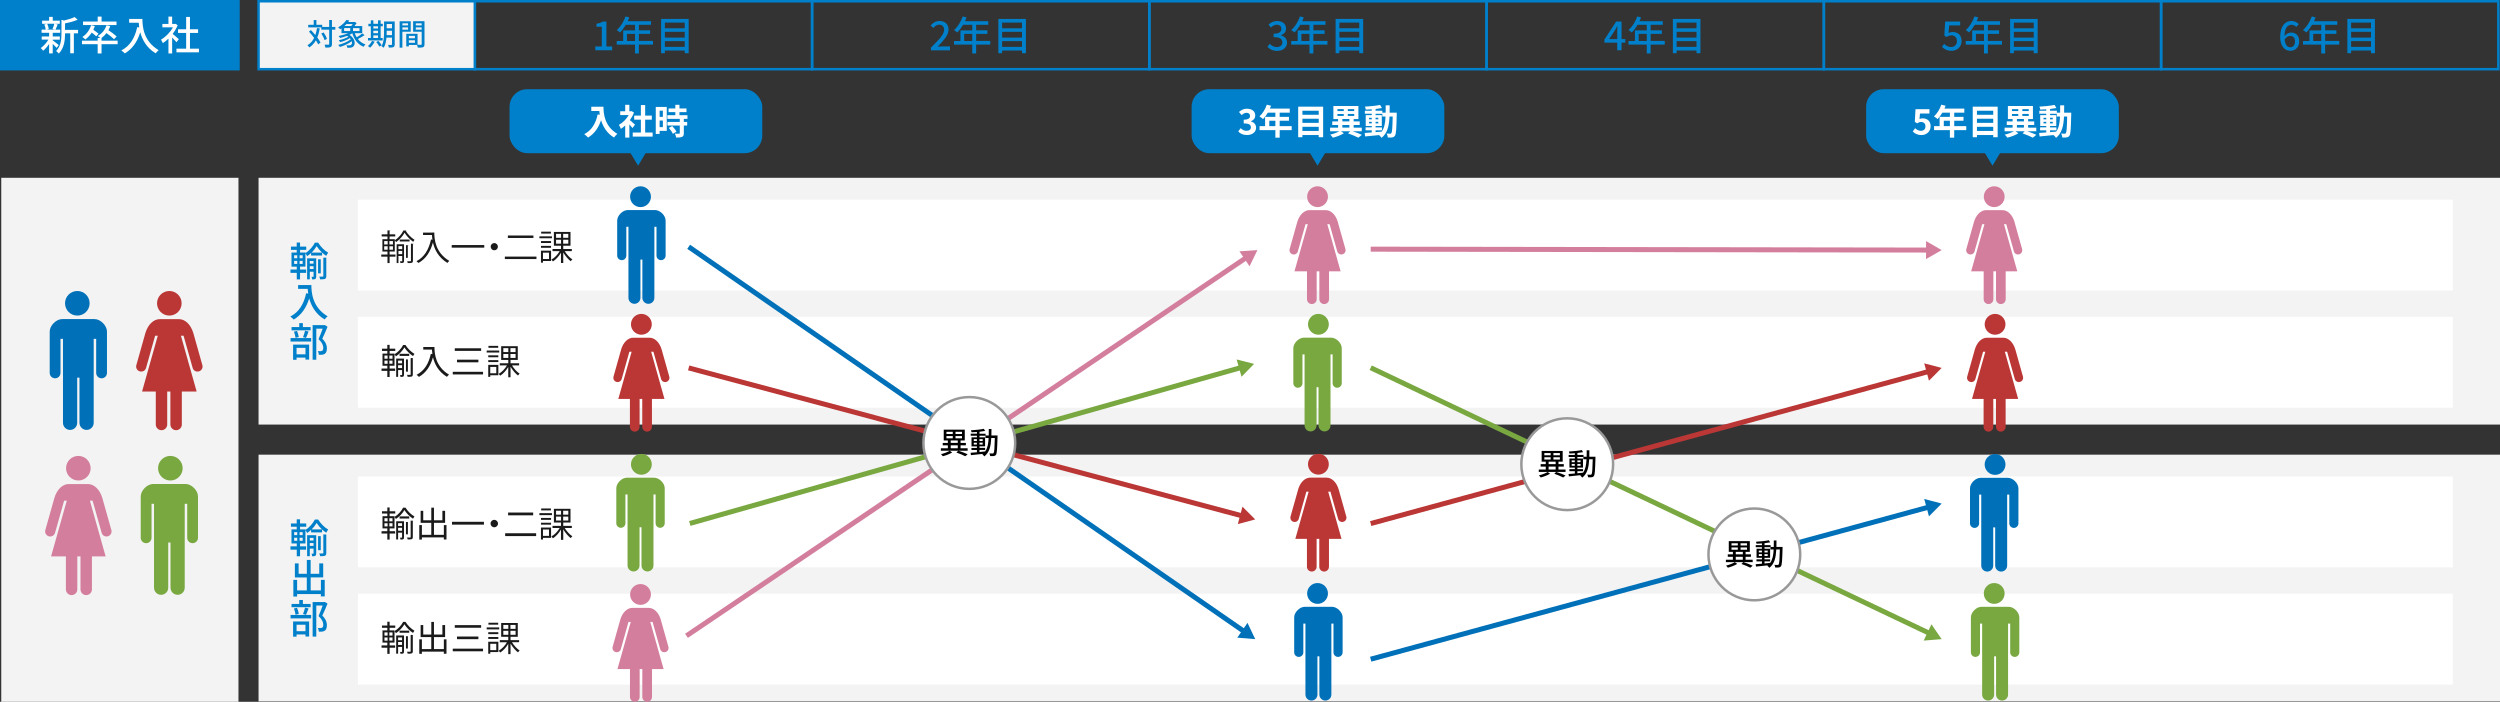 <?xml version="1.0" encoding="UTF-8"?>
<svg id="_レイヤー_2" data-name="レイヤー 2" xmlns="http://www.w3.org/2000/svg" viewBox="0 0 995.83 279.55">
  <rect x="0" y="0" width="995.83" height="279.55" fill="#333333" stroke="none"/>
  <defs>
    <style>
      .cls-1, .cls-2 {
        fill: #f3f3f3;
      }

      .cls-3 {
        fill: #0071b9;
      }

      .cls-4, .cls-5 {
        fill: #0080ca;
      }

      .cls-6, .cls-7 {
        fill: #fff;
      }

      .cls-8 {
        fill: #ba3736;
      }

      .cls-9 {
        fill: #d47e9d;
      }

      .cls-10 {
        fill: #1a1a1a;
      }

      .cls-11 {
        fill: #79a841;
      }

      .cls-5, .cls-7, .cls-2, .cls-12, .cls-13, .cls-14, .cls-15, .cls-16 {
        stroke-miterlimit: 10;
      }

      .cls-5, .cls-2, .cls-16 {
        stroke: #0080ca;
      }

      .cls-7 {
        stroke: #999;
      }

      .cls-12 {
        stroke: #ba3736;
      }

      .cls-12, .cls-13, .cls-14, .cls-15 {
        stroke-width: 2px;
      }

      .cls-12, .cls-13, .cls-14, .cls-15, .cls-16 {
        fill: none;
      }

      .cls-13 {
        stroke: #0071b9;
      }

      .cls-14 {
        stroke: #d47e9d;
      }

      .cls-15 {
        stroke: #79a841;
      }
    </style>
  </defs>
  <g id="_レイヤー_1-2" data-name="レイヤー 1">
    <g>
      <rect class="cls-4" x="202.97" y="35.54" width="100.66" height="25.47" rx="7" ry="7"/>
      <rect class="cls-1" x="102.99" y="181.1" width="892.84" height="98.3"/>
      <g>
        <path class="cls-6" d="M240.38,42.52c0,2.65,.38,7.76,5.53,10.8-.36,.29-1.05,1.02-1.34,1.46-2.9-1.75-4.38-4.4-5.15-6.91-1.05,3.14-2.73,5.46-5.17,6.92-.31-.35-1.09-1.04-1.53-1.36,2.91-1.47,4.58-4.17,5.35-7.86l.85,.15c-.1-.53-.15-1.04-.2-1.51h-3.19v-1.69h4.85Z"/>
        <path class="cls-6" d="M251.94,51.01c-.29-.39-.77-.95-1.25-1.47v5.28h-1.65v-4.83c-.56,.52-1.15,.98-1.74,1.34-.14-.45-.53-1.26-.78-1.58,1.53-.83,3-2.3,3.91-3.91h-3.38v-1.51h1.99v-2.58h1.65v2.58h.63l.29-.07,.94,.6c-.42,1.06-.98,2.07-1.65,3,.67,.55,1.75,1.51,2.05,1.79l-1.01,1.36Zm8.03,1.78v1.62h-7.93v-1.62h3.24v-5.13h-2.66v-1.61h2.66v-4.19h1.71v4.19h2.65v1.61h-2.65v5.13h2.98Z"/>
        <path class="cls-6" d="M265.59,52.12h-2.84v1.23h-1.54v-10.76h4.38v9.52Zm-2.84-8.04v2.47h1.29v-2.47h-1.29Zm1.29,6.56v-2.63h-1.29v2.63h1.29Zm8.35-3.28v1.2h1.34v1.44h-1.34v3.05c0,.8-.15,1.22-.7,1.47-.55,.24-1.3,.28-2.34,.28-.06-.46-.31-1.12-.53-1.57,.67,.03,1.46,.03,1.67,.03,.22,0,.29-.06,.29-.25v-3.01h-4.92v-1.44h4.92v-1.2h-4.94v-1.46h3.17v-1.23h-2.69v-1.46h2.69v-1.47h1.64v1.47h2.8v1.46h-2.8v1.23h3.19v1.46h-1.44Zm-4.64,2.82c.64,.69,1.4,1.61,1.7,2.3l-1.43,.83c-.25-.64-.97-1.64-1.6-2.35l1.33-.77Z"/>
      </g>
      <rect class="cls-1" x="102.99" y="70.82" width="892.84" height="98.3"/>
      <rect class="cls-1" x=".5" y="70.82" width="94.49" height="208.72"/>
      <rect class="cls-6" x="142.56" y="126.21" width="834.49" height="36.2"/>
      <g>
        <path class="cls-10" d="M155.2,146.81h2.2v.92h-2.2v2.44h-.92v-2.44h-2.3v-.92h2.3v-1.12h-1.92v-4.85h1.92v-1.06h-2.13v-.9h2.13v-1.51h.92v1.51h2.24v.9h-2.24v1.06h1.95v4.85h-1.95v1.12Zm-2.06-3.92h1.25v-1.26h-1.25v1.26Zm0,2.02h1.25v-1.27h-1.25v1.27Zm3.21-3.28h-1.26v1.26h1.26v-1.26Zm0,2h-1.26v1.27h1.26v-1.27Zm5.16-6.21c.87,1.42,2.27,2.8,3.57,3.52-.18,.22-.41,.62-.56,.9-1.29-.81-2.65-2.2-3.43-3.45-.7,1.23-1.97,2.66-3.39,3.56-.11-.25-.35-.62-.52-.85,1.41-.83,2.75-2.35,3.4-3.67h.92Zm-.59,11.84c0,.38-.07,.6-.29,.74-.24,.14-.57,.14-1.09,.14-.01-.2-.13-.53-.21-.74h.7c.1,0,.13-.04,.13-.14v-1.85h-1.58v2.7h-.77v-7.26h3.12v6.4Zm-2.35-5.62v1.08h1.58v-1.08h-1.58Zm1.58,2.98v-1.16h-1.58v1.16h1.58Zm2.86-4.85h-3.85v-.84h3.85v.84Zm-.53,6.28h-.77v-4.9h.77v4.9Zm1.11-5.42h.85v6.51c0,.45-.1,.69-.41,.84-.34,.11-.83,.13-1.64,.13-.04-.21-.15-.56-.27-.78,.57,.01,1.09,.01,1.25,0,.15-.01,.21-.04,.21-.2v-6.5Z"/>
        <path class="cls-10" d="M173.06,138.22c0,2.48,.32,7.76,5.81,11.02-.24,.17-.66,.62-.84,.87-3.45-2.09-4.93-5.15-5.56-7.8-1.04,3.63-2.8,6.18-5.59,7.82-.2-.21-.66-.64-.94-.83,3.1-1.61,4.82-4.43,5.67-8.35l.62,.1c-.1-.64-.15-1.26-.18-1.79h-3.45v-1.04h4.46Z"/>
        <path class="cls-10" d="M192.41,148.1v1.05h-12.06v-1.05h12.06Zm-.76-9.37v1.04h-10.5v-1.04h10.5Zm-1.09,4.54v1.05h-8.52v-1.05h8.52Z"/>
        <path class="cls-10" d="M198.86,139.64v.78h-5v-.78h5Zm-.35,5.71v4.12h-3.22v.66h-.81v-4.78h4.03Zm-.01-3.81v.77h-4.01v-.77h4.01Zm-4.01,2.68v-.77h4.01v.77h-4.01Zm3.95-6.44v.77h-3.88v-.77h3.88Zm-.76,8.38h-2.4v2.52h2.4v-2.52Zm9.1-.62h-2.84c.77,1.3,1.99,2.63,3.05,3.31-.2,.17-.5,.49-.66,.73-1.02-.77-2.18-2.14-2.97-3.5v4.2h-.91v-4.1c-.83,1.43-2.02,2.73-3.19,3.46-.14-.22-.43-.55-.63-.73,1.25-.64,2.52-1.99,3.31-3.36h-2.86v-.85h3.38v-1.32h-2.83v-5.49h6.62v5.49h-2.89v1.32h3.42v.85Zm-6.29-6.88v1.57h1.99v-1.57h-1.99Zm0,2.34v1.58h1.99v-1.58h-1.99Zm4.88-.77v-1.57h-2.05v1.57h2.05Zm0,2.35v-1.58h-2.05v1.58h2.05Z"/>
      </g>
      <rect class="cls-6" x="142.56" y="79.52" width="834.49" height="36.2"/>
      <g>
        <path class="cls-10" d="M155.19,100.2v1.2h2.34v.85h-2.34v2.55h-.85v-2.55h-2.48v-.85h2.48v-1.2h-2.02v-4.92h2.02v-1.09h-2.3v-.84h2.3v-1.58l1.12,.07c-.01,.1-.1,.15-.27,.18v1.33h2.24v.84h-2.24v1.09h2.07v4.92h-2.07Zm-2.16-4.17v1.36h1.39v-1.36h-1.39Zm0,2.06v1.39h1.39v-1.39h-1.39Zm3.49-.7v-1.36h-1.41v1.36h1.41Zm0,2.09v-1.39h-1.41v1.39h1.41Zm5.34-7.63c-.01,.08-.08,.14-.2,.17,.78,1.29,2.18,2.73,3.46,3.5-.18,.21-.39,.55-.52,.81-1.28-.87-2.66-2.33-3.45-3.63-.67,1.27-1.96,2.79-3.39,3.74-.1-.22-.31-.55-.48-.74,1.42-.91,2.79-2.52,3.42-3.91l1.15,.06Zm-.92,5.44v6.65c0,.84-.5,.84-1.42,.84-.01-.2-.13-.5-.21-.7h.76c.11,0,.14-.03,.14-.15v-1.96h-1.5v2.83h-.71v-7.51h2.94Zm-.73,.76h-1.5v1.19h1.5v-1.19Zm-1.5,3.17h1.5v-1.26h-1.5v1.26Zm.52-5.03v-.78h3.92v.78h-3.92Zm3.46,1.53c-.01,.1-.08,.15-.25,.18v4.83h-.71v-5.08l.97,.07Zm1.78,6.16c0,.87-.35,.92-2.04,.92-.04-.21-.14-.52-.25-.73,.31,0,.59,.01,.81,.01,.59,0,.7,0,.7-.21v-6.81l1.04,.07c-.01,.08-.08,.15-.25,.18v6.56Z"/>
        <path class="cls-10" d="M172.05,92.63h.95c0,2.51,.32,7.94,5.98,11.3-.21,.17-.59,.56-.76,.8-3.64-2.21-5.15-5.42-5.77-8.15-1.01,3.74-2.83,6.54-5.77,8.17-.18-.2-.55-.55-.78-.71,3.1-1.61,4.9-4.59,5.79-8.67l.57,.14c-.11-.7-.17-1.34-.18-1.9h-3.57v-.95h3.54Z"/>
        <path class="cls-10" d="M179.93,97.61h12.97v1.04h-12.97v-1.04Z"/>
        <path class="cls-10" d="M198.33,98.26c0,.8-.64,1.44-1.44,1.44s-1.44-.64-1.44-1.44,.64-1.44,1.44-1.44,1.44,.67,1.44,1.44Z"/>
        <path class="cls-10" d="M201.1,102.21h12.59v.98h-12.59v-.98Zm1.2-8.4h10.18v.98h-10.18v-.98Z"/>
        <path class="cls-10" d="M219.86,94.13v.78h-5v-.78h5Zm-.35,5.71v4.12h-3.22v.66h-.81v-4.78h4.03Zm-.01-3.81v.77h-4.01v-.77h4.01Zm-4.01,2.68v-.77h4.01v.77h-4.01Zm3.95-6.44v.77h-3.88v-.77h3.88Zm-.76,8.38h-2.4v2.52h2.4v-2.52Zm9.1-.62h-2.84c.77,1.3,1.99,2.63,3.05,3.31-.2,.17-.5,.49-.66,.73-1.02-.77-2.18-2.14-2.97-3.5v4.2h-.91v-4.1c-.83,1.43-2.02,2.73-3.19,3.46-.14-.22-.43-.55-.63-.73,1.25-.64,2.52-1.99,3.31-3.36h-2.86v-.85h3.38v-1.32h-2.83v-5.49h6.62v5.49h-2.89v1.32h3.42v.85Zm-6.29-6.88v1.57h1.99v-1.57h-1.99Zm0,2.34v1.58h1.99v-1.58h-1.99Zm4.88-.77v-1.57h-2.05v1.57h2.05Zm0,2.35v-1.58h-2.05v1.58h2.05Z"/>
      </g>
      <rect class="cls-6" x="142.56" y="236.49" width="834.49" height="36.2"/>
      <g>
        <path class="cls-10" d="M155.2,257.09h2.2v.92h-2.2v2.44h-.92v-2.44h-2.3v-.92h2.3v-1.12h-1.92v-4.85h1.92v-1.06h-2.13v-.9h2.13v-1.51h.92v1.51h2.24v.9h-2.24v1.06h1.95v4.85h-1.95v1.12Zm-2.06-3.92h1.25v-1.26h-1.25v1.26Zm0,2.02h1.25v-1.27h-1.25v1.27Zm3.21-3.28h-1.26v1.26h1.26v-1.26Zm0,2h-1.26v1.27h1.26v-1.27Zm5.16-6.21c.87,1.42,2.27,2.8,3.57,3.52-.18,.22-.41,.62-.56,.9-1.29-.81-2.65-2.2-3.43-3.45-.7,1.23-1.97,2.66-3.39,3.56-.11-.25-.35-.62-.52-.85,1.41-.83,2.75-2.35,3.4-3.67h.92Zm-.59,11.84c0,.38-.07,.6-.29,.74-.24,.14-.57,.14-1.09,.14-.01-.2-.13-.53-.21-.74h.7c.1,0,.13-.04,.13-.14v-1.85h-1.58v2.7h-.77v-7.26h3.12v6.4Zm-2.35-5.62v1.08h1.58v-1.08h-1.58Zm1.58,2.98v-1.16h-1.58v1.16h1.58Zm2.86-4.85h-3.85v-.84h3.85v.84Zm-.53,6.28h-.77v-4.9h.77v4.9Zm1.11-5.42h.85v6.51c0,.45-.1,.69-.41,.84-.34,.11-.83,.13-1.64,.13-.04-.21-.15-.56-.27-.78,.57,.01,1.09,.01,1.25,0,.15-.01,.21-.04,.21-.2v-6.5Z"/>
        <path class="cls-10" d="M177.85,254.67v5.74h-1.06v-.84h-8.74v.87h-1.04v-5.77h1.04v3.88h3.74v-4.78h-4.24v-4.79h1.04v3.78h3.21v-5.03h1.06v5.03h3.36v-3.78h1.08v4.79h-4.44v4.78h3.94v-3.88h1.06Z"/>
        <path class="cls-10" d="M192.41,258.38v1.05h-12.06v-1.05h12.06Zm-.76-9.37v1.04h-10.5v-1.04h10.5Zm-1.09,4.54v1.05h-8.52v-1.05h8.52Z"/>
        <path class="cls-10" d="M198.86,249.92v.78h-5v-.78h5Zm-.35,5.71v4.12h-3.22v.66h-.81v-4.78h4.03Zm-.01-3.81v.77h-4.01v-.77h4.01Zm-4.01,2.68v-.77h4.01v.77h-4.01Zm3.95-6.44v.77h-3.88v-.77h3.88Zm-.76,8.38h-2.4v2.52h2.4v-2.52Zm9.1-.62h-2.84c.77,1.3,1.99,2.63,3.05,3.31-.2,.17-.5,.49-.66,.73-1.02-.77-2.18-2.14-2.97-3.5v4.2h-.91v-4.1c-.83,1.43-2.02,2.73-3.19,3.46-.14-.22-.43-.55-.63-.73,1.25-.64,2.52-1.99,3.31-3.36h-2.86v-.85h3.38v-1.32h-2.83v-5.49h6.62v5.49h-2.89v1.32h3.42v.85Zm-6.29-6.88v1.57h1.99v-1.57h-1.99Zm0,2.34v1.58h1.99v-1.58h-1.99Zm4.88-.77v-1.57h-2.05v1.57h2.05Zm0,2.35v-1.58h-2.05v1.58h2.05Z"/>
      </g>
      <rect class="cls-6" x="142.56" y="189.8" width="834.49" height="36.2"/>
      <g>
        <path class="cls-10" d="M155.2,211.59h2.2v.92h-2.2v2.44h-.92v-2.44h-2.3v-.92h2.3v-1.12h-1.92v-4.85h1.92v-1.06h-2.13v-.9h2.13v-1.51h.92v1.51h2.24v.9h-2.24v1.06h1.95v4.85h-1.95v1.12Zm-2.06-3.92h1.25v-1.26h-1.25v1.26Zm0,2.02h1.25v-1.27h-1.25v1.27Zm3.21-3.28h-1.26v1.26h1.26v-1.26Zm0,2h-1.26v1.27h1.26v-1.27Zm5.16-6.21c.87,1.42,2.27,2.8,3.57,3.52-.18,.22-.41,.62-.56,.9-1.29-.81-2.65-2.2-3.43-3.45-.7,1.23-1.97,2.66-3.39,3.56-.11-.25-.35-.62-.52-.85,1.41-.83,2.75-2.35,3.4-3.67h.92Zm-.59,11.84c0,.38-.07,.6-.29,.74-.24,.14-.57,.14-1.09,.14-.01-.2-.13-.53-.21-.74h.7c.1,0,.13-.04,.13-.14v-1.85h-1.58v2.7h-.77v-7.26h3.12v6.4Zm-2.35-5.62v1.08h1.58v-1.08h-1.58Zm1.58,2.98v-1.16h-1.58v1.16h1.58Zm2.86-4.85h-3.85v-.84h3.85v.84Zm-.53,6.28h-.77v-4.9h.77v4.9Zm1.11-5.42h.85v6.51c0,.45-.1,.69-.41,.84-.34,.11-.83,.13-1.64,.13-.04-.21-.15-.56-.27-.78,.57,.01,1.09,.01,1.25,0,.15-.01,.21-.04,.21-.2v-6.5Z"/>
        <path class="cls-10" d="M177.85,209.16v5.74h-1.06v-.84h-8.74v.87h-1.04v-5.77h1.04v3.88h3.74v-4.78h-4.24v-4.79h1.04v3.78h3.21v-5.03h1.06v5.03h3.36v-3.78h1.08v4.79h-4.44v4.78h3.94v-3.88h1.06Z"/>
        <path class="cls-10" d="M192.77,207.85v1.13h-12.72v-1.13h12.72Z"/>
        <path class="cls-10" d="M198.37,208.55c0,.83-.66,1.48-1.49,1.48s-1.48-.66-1.48-1.48,.66-1.48,1.48-1.48,1.49,.66,1.49,1.48Z"/>
        <path class="cls-10" d="M213.56,212.41v1.13h-12.34v-1.13h12.34Zm-1.18-8.25v1.11h-9.99v-1.11h9.99Z"/>
        <path class="cls-10" d="M219.86,204.41v.78h-5v-.78h5Zm-.35,5.71v4.12h-3.22v.66h-.81v-4.78h4.03Zm-.01-3.81v.77h-4.01v-.77h4.01Zm-4.01,2.68v-.77h4.01v.77h-4.01Zm3.95-6.44v.77h-3.88v-.77h3.88Zm-.76,8.38h-2.4v2.52h2.4v-2.52Zm9.1-.62h-2.84c.77,1.3,1.99,2.63,3.05,3.31-.2,.17-.5,.49-.66,.73-1.02-.77-2.18-2.14-2.97-3.5v4.2h-.91v-4.1c-.83,1.43-2.02,2.73-3.19,3.46-.14-.22-.43-.55-.63-.73,1.25-.64,2.52-1.99,3.31-3.36h-2.86v-.85h3.38v-1.32h-2.83v-5.49h6.62v5.49h-2.89v1.32h3.42v.85Zm-6.29-6.88v1.57h1.99v-1.57h-1.99Zm0,2.34v1.58h1.99v-1.58h-1.99Zm4.88-.77v-1.57h-2.05v1.57h2.05Zm0,2.35v-1.58h-2.05v1.58h2.05Z"/>
      </g>
      <g>
        <path class="cls-4" d="M119.52,107.35h2.42v1.33h-2.42v2.62h-1.31v-2.62h-2.51v-1.33h2.51v-1.14h-2.1v-5.62h2.08v-1.06h-2.3v-1.3h2.3v-1.63h1.33v1.63h2.46v1.3h-2.46v1.06h2.15v.21c1.57-.94,3.04-2.69,3.75-4.13h1.31c.99,1.6,2.53,3.19,4,3.97-.26,.34-.56,.88-.77,1.28-.56-.35-1.12-.8-1.67-1.3v1.18h-4.37v-1.02c-.5,.48-1.04,.91-1.58,1.26-.14-.34-.42-.82-.67-1.14v5.3h-2.15v1.14Zm-2.35-4.47h1.23v-1.2h-1.23v1.2Zm0,2.26h1.23v-1.23h-1.23v1.23Zm3.39-3.46h-1.22v1.2h1.22v-1.2Zm0,2.23h-1.22v1.23h1.22v-1.23Zm5.39,6.21c0,.48-.06,.8-.35,.98-.3,.19-.67,.21-1.25,.21-.02-.29-.14-.75-.27-1.04h.69c.11,0,.13-.03,.13-.16v-1.87h-1.5v3.03h-1.06v-8.37h3.62v7.23Zm-2.56-6.15v1.06h1.5v-1.06h-1.5Zm1.5,3.19v-1.12h-1.5v1.12h1.5Zm3.38-6.55c-.85-.8-1.62-1.73-2.14-2.58-.48,.83-1.18,1.76-2.02,2.58h4.16Zm-.5,8.28h-1.07v-5.62h1.07v5.62Zm1.02-6.26h1.18v7.33c0,.61-.11,.93-.5,1.12-.42,.18-1.01,.19-1.95,.19-.05-.3-.19-.78-.35-1.1,.62,.02,1.2,.02,1.38,.02,.18-.02,.24-.06,.24-.22v-7.33Z"/>
        <path class="cls-4" d="M124.03,113.55c0,2.9,.37,8.84,6.47,12.44-.34,.26-.94,.9-1.2,1.26-3.63-2.19-5.35-5.46-6.13-8.4-1.19,3.86-3.19,6.66-6.15,8.44-.29-.3-.98-.93-1.38-1.2,3.44-1.78,5.38-4.93,6.31-9.27l.82,.14c-.11-.67-.18-1.33-.21-1.9h-3.81v-1.5h5.28Z"/>
        <path class="cls-4" d="M115.74,134.67h8.2v1.36h-8.2v-1.36Zm7.99-3.09h-7.6v-1.3h3.07v-1.58h1.44v1.58h3.09v1.3Zm-6.98,5.68h6.39v5.99h-1.46v-.8h-3.55v.86h-1.38v-6.05Zm.96-2.69c-.06-.67-.32-1.71-.62-2.48l1.23-.27c.35,.75,.61,1.79,.7,2.45l-1.31,.3Zm.42,4v2.58h3.55v-2.58h-3.55Zm2.58-4.27c.29-.69,.62-1.81,.8-2.56l1.41,.32c-.35,.9-.71,1.89-1.03,2.55l-1.18-.3Zm9.75-4.13c-.62,1.52-1.39,3.36-2.08,4.75,1.47,1.46,1.83,2.71,1.83,3.79s-.24,1.82-.82,2.21c-.3,.21-.66,.32-1.07,.38-.37,.05-.86,.03-1.31,.03-.02-.43-.16-1.06-.4-1.47,.42,.03,.8,.05,1.09,.03,.26-.02,.46-.06,.64-.18,.32-.19,.43-.61,.43-1.18,0-.93-.42-2.1-1.89-3.43,.58-1.25,1.2-2.93,1.65-4.18h-2.54v12.37h-1.46v-13.77h4.59l.24-.06,1.11,.69Z"/>
      </g>
      <g>
        <path class="cls-4" d="M119.52,217.63h2.42v1.33h-2.42v2.62h-1.31v-2.62h-2.51v-1.33h2.51v-1.14h-2.1v-5.62h2.08v-1.06h-2.3v-1.3h2.3v-1.63h1.33v1.63h2.46v1.3h-2.46v1.06h2.15v.21c1.57-.94,3.04-2.69,3.75-4.13h1.31c.99,1.6,2.53,3.19,4,3.97-.26,.34-.56,.88-.77,1.28-.56-.35-1.12-.8-1.67-1.3v1.18h-4.37v-1.02c-.5,.48-1.04,.91-1.58,1.26-.14-.34-.42-.82-.67-1.14v5.3h-2.15v1.14Zm-2.35-4.47h1.23v-1.2h-1.23v1.2Zm0,2.26h1.23v-1.23h-1.23v1.23Zm3.39-3.46h-1.22v1.2h1.22v-1.2Zm0,2.23h-1.22v1.23h1.22v-1.23Zm5.39,6.21c0,.48-.06,.8-.35,.98-.3,.19-.67,.21-1.25,.21-.02-.29-.14-.75-.27-1.04h.69c.11,0,.13-.03,.13-.16v-1.87h-1.5v3.03h-1.06v-8.37h3.62v7.23Zm-2.56-6.15v1.06h1.5v-1.06h-1.5Zm1.5,3.19v-1.12h-1.5v1.12h1.5Zm3.38-6.55c-.85-.8-1.62-1.73-2.14-2.58-.48,.83-1.18,1.76-2.02,2.58h4.16Zm-.5,8.28h-1.07v-5.62h1.07v5.62Zm1.02-6.26h1.18v7.33c0,.61-.11,.93-.5,1.12-.42,.18-1.01,.19-1.95,.19-.05-.3-.19-.78-.35-1.1,.62,.02,1.2,.02,1.38,.02,.18-.02,.24-.06,.24-.22v-7.33Z"/>
        <path class="cls-4" d="M129.35,230.96v6.61h-1.54v-.94h-9.46v.98h-1.5v-6.64h1.5v4.21h3.86v-5.17h-4.75v-5.59h1.49v4.15h3.27v-5.54h1.52v5.54h3.43v-4.16h1.57v5.6h-4.99v5.17h4.08v-4.21h1.54Z"/>
        <path class="cls-4" d="M115.74,244.96h8.2v1.36h-8.2v-1.36Zm7.99-3.09h-7.6v-1.3h3.07v-1.58h1.44v1.58h3.09v1.3Zm-6.98,5.68h6.39v5.99h-1.46v-.8h-3.55v.86h-1.38v-6.05Zm.96-2.69c-.06-.67-.32-1.71-.62-2.48l1.23-.27c.35,.75,.61,1.79,.7,2.45l-1.31,.3Zm.42,4v2.58h3.55v-2.58h-3.55Zm2.58-4.27c.29-.69,.62-1.81,.8-2.56l1.41,.32c-.35,.9-.71,1.89-1.03,2.55l-1.18-.3Zm9.75-4.13c-.62,1.52-1.39,3.36-2.08,4.75,1.47,1.46,1.83,2.71,1.83,3.79s-.24,1.82-.82,2.21c-.3,.21-.66,.32-1.07,.38-.37,.05-.86,.03-1.31,.03-.02-.43-.16-1.06-.4-1.47,.42,.03,.8,.05,1.09,.03,.26-.02,.46-.06,.64-.18,.32-.19,.43-.61,.43-1.18,0-.93-.42-2.1-1.89-3.43,.58-1.25,1.2-2.93,1.65-4.18h-2.54v12.37h-1.46v-13.77h4.59l.24-.06,1.11,.69Z"/>
      </g>
      <rect class="cls-4" x="474.66" y="35.54" width="100.66" height="25.47" rx="7" ry="7"/>
      <g>
        <path class="cls-6" d="M493.23,52.35l.97-1.3c.62,.6,1.37,1.06,2.31,1.06,1.05,0,1.76-.5,1.76-1.37,0-.98-.6-1.58-2.86-1.58v-1.48c1.91,0,2.52-.63,2.52-1.5,0-.78-.5-1.25-1.39-1.25-.74,0-1.34,.35-1.96,.92l-1.05-1.26c.9-.78,1.89-1.29,3.11-1.29,2,0,3.36,.98,3.36,2.72,0,1.09-.64,1.85-1.72,2.28v.07c1.16,.31,2.06,1.16,2.06,2.49,0,1.85-1.67,2.93-3.64,2.93-1.64,0-2.75-.62-3.47-1.44Z"/>
        <path class="cls-6" d="M514.53,51.83h-4.79v3h-1.72v-3h-6.3v-1.6h2.21v-3.68h4.09v-1.67h-3c-.57,.99-1.25,1.89-1.91,2.55-.32-.28-1.04-.84-1.44-1.08,1.26-1.06,2.34-2.86,2.94-4.66l1.69,.43c-.13,.39-.28,.77-.46,1.15h7.91v1.61h-4.02v1.67h3.7v1.55h-3.7v2.13h4.79v1.6Zm-6.51-1.6v-2.13h-2.42v2.13h2.42Z"/>
        <path class="cls-6" d="M527.05,42.49v12.17h-1.77v-.87h-6.49v.87h-1.68v-12.17h9.93Zm-8.25,1.62v1.61h6.49v-1.61h-6.49Zm0,3.18v1.65h6.49v-1.65h-6.49Zm6.49,4.87v-1.65h-6.49v1.65h6.49Z"/>
        <path class="cls-6" d="M538.79,52.27c1.34,.46,2.77,1.01,3.68,1.43l-1.4,1.15c-.94-.49-2.55-1.19-4.09-1.72l.85-.85h-3.68l1.15,.81c-1.13,.73-2.9,1.4-4.38,1.75-.24-.35-.71-.9-1.05-1.22,1.26-.28,2.76-.83,3.68-1.34h-3.73v-1.43h3.19v-1.06h-2.33v-1.43h2.33v-.94h-1.88v-5.2h9.97v5.2h-1.9v.94h2.42v1.43h-2.42v1.06h3.24v1.43h-3.66Zm-6.05-8.04h2.52v-.77h-2.52v.77Zm0,1.95h2.52v-.78h-2.52v.78Zm1.97,2.17h2.79v-.94h-2.79v.94Zm0,2.49h2.79v-1.06h-2.79v1.06Zm4.72-7.38h-2.56v.77h2.56v-.77Zm0,1.93h-2.56v.78h2.56v-.78Z"/>
        <path class="cls-6" d="M556.37,44.89s-.01,.55-.01,.74c-.13,5.73-.24,7.76-.69,8.4-.32,.46-.64,.6-1.11,.7-.42,.08-1.07,.07-1.74,.06-.03-.46-.21-1.13-.49-1.6,.62,.06,1.15,.07,1.42,.07,.21,0,.35-.06,.48-.24,.29-.38,.43-2.09,.52-6.61h-1.26c-.18,3.75-.83,6.64-3.18,8.5-.21-.34-.62-.8-.98-1.11-2.02,.21-4.03,.42-5.55,.55l-.2-1.4c.78-.06,1.76-.13,2.84-.2v-.84h-2.47v-1.18h2.47v-.55h-2.41v-4.33h2.41v-.55h-2.76v-1.2h2.76v-.56c-.81,.06-1.61,.1-2.37,.11-.06-.34-.21-.85-.36-1.18,2.07-.11,4.5-.35,6.04-.69l.73,1.25c-.74,.15-1.61,.28-2.52,.38v.69h2.69v.77h1.32c.01-.92,.01-1.89,.01-2.93h1.6c0,1.02,0,2-.03,2.93h2.84Zm-11.04,2.65h1.09v-.62h-1.09v.62Zm1.09,1.62v-.63h-1.09v.63h1.09Zm1.51,3.47c.8-.06,1.62-.13,2.44-.2,1.09-1.51,1.43-3.52,1.53-6.02h-1.27v-1.09h-2.69v.55h2.48v4.33h-2.48v.55h2.54v1.18h-2.54v.71Zm1.09-5.1v-.62h-1.09v.62h1.09Zm-1.09,.99v.63h1.09v-.63h-1.09Z"/>
      </g>
      <rect class="cls-4" x="743.34" y="35.54" width="100.66" height="25.47" rx="7" ry="7"/>
      <g>
        <path class="cls-6" d="M761.91,52.38l.95-1.32c.59,.57,1.32,1.05,2.28,1.05,1.08,0,1.83-.63,1.83-1.77s-.7-1.75-1.75-1.75c-.62,0-.95,.15-1.55,.55l-.94-.6,.28-5.04h5.55v1.72h-3.77l-.2,2.2c.42-.18,.77-.28,1.25-.28,1.74,0,3.19,.98,3.19,3.14s-1.71,3.52-3.63,3.52c-1.64,0-2.73-.64-3.5-1.42Z"/>
        <path class="cls-6" d="M783.21,51.83h-4.79v3h-1.72v-3h-6.3v-1.6h2.21v-3.68h4.09v-1.67h-3c-.57,.99-1.25,1.89-1.91,2.55-.32-.28-1.04-.84-1.44-1.08,1.26-1.06,2.34-2.86,2.94-4.66l1.7,.43c-.13,.39-.28,.77-.46,1.15h7.92v1.61h-4.02v1.67h3.7v1.55h-3.7v2.13h4.79v1.6Zm-6.51-1.6v-2.13h-2.42v2.13h2.42Z"/>
        <path class="cls-6" d="M795.73,42.49v12.17h-1.76v-.87h-6.49v.87h-1.68v-12.17h9.93Zm-8.25,1.62v1.61h6.49v-1.61h-6.49Zm0,3.18v1.65h6.49v-1.65h-6.49Zm6.49,4.87v-1.65h-6.49v1.65h6.49Z"/>
        <path class="cls-6" d="M807.47,52.27c1.34,.46,2.77,1.01,3.68,1.43l-1.4,1.15c-.94-.49-2.55-1.19-4.09-1.72l.85-.85h-3.68l1.15,.81c-1.13,.73-2.9,1.4-4.38,1.75-.24-.35-.71-.9-1.05-1.22,1.26-.28,2.76-.83,3.68-1.34h-3.73v-1.43h3.19v-1.06h-2.33v-1.43h2.33v-.94h-1.88v-5.2h9.97v5.2h-1.91v.94h2.42v1.43h-2.42v1.06h3.24v1.43h-3.66Zm-6.05-8.04h2.52v-.77h-2.52v.77Zm0,1.95h2.52v-.78h-2.52v.78Zm1.98,2.17h2.79v-.94h-2.79v.94Zm0,2.49h2.79v-1.06h-2.79v1.06Zm4.72-7.38h-2.56v.77h2.56v-.77Zm0,1.93h-2.56v.78h2.56v-.78Z"/>
        <path class="cls-6" d="M825.04,44.89s-.01,.55-.01,.74c-.13,5.73-.24,7.76-.69,8.4-.32,.46-.64,.6-1.11,.7-.42,.08-1.06,.07-1.74,.06-.03-.46-.21-1.13-.49-1.6,.62,.06,1.15,.07,1.42,.07,.21,0,.35-.06,.48-.24,.29-.38,.43-2.09,.52-6.61h-1.26c-.18,3.75-.83,6.64-3.18,8.5-.21-.34-.62-.8-.98-1.11-2.02,.21-4.03,.42-5.55,.55l-.2-1.4c.78-.06,1.76-.13,2.84-.2v-.84h-2.46v-1.18h2.46v-.55h-2.41v-4.33h2.41v-.55h-2.76v-1.2h2.76v-.56c-.81,.06-1.61,.1-2.37,.11-.06-.34-.21-.85-.36-1.18,2.07-.11,4.5-.35,6.04-.69l.73,1.25c-.74,.15-1.61,.28-2.52,.38v.69h2.69v.77h1.32c.01-.92,.01-1.89,.01-2.93h1.6c0,1.02,0,2-.03,2.93h2.84Zm-11.04,2.65h1.09v-.62h-1.09v.62Zm1.09,1.62v-.63h-1.09v.63h1.09Zm1.51,3.47c.8-.06,1.62-.13,2.44-.2,1.09-1.51,1.43-3.52,1.53-6.02h-1.28v-1.09h-2.69v.55h2.48v4.33h-2.48v.55h2.54v1.18h-2.54v.71Zm1.09-5.1v-.62h-1.09v.62h1.09Zm-1.09,.99v.63h1.09v-.63h-1.09Z"/>
      </g>
      <polygon class="cls-4" points="254.17 66 251 60.71 257.34 60.71 254.17 66"/>
      <polygon class="cls-4" points="524.82 66 521.65 60.71 527.99 60.71 524.82 66"/>
      <polygon class="cls-4" points="793.67 66 790.49 60.71 796.84 60.71 793.67 66"/>
      <rect class="cls-5" x=".5" y=".5" width="94.49" height="27.06"/>
      <rect class="cls-16" x="189.15" y=".5" width="134.34" height="27.06"/>
      <rect class="cls-2" x="102.99" y=".5" width="86.15" height="27.06"/>
      <rect class="cls-16" x="323.48" y=".5" width="134.34" height="27.06"/>
      <rect class="cls-16" x="457.82" y=".5" width="134.34" height="27.06"/>
      <rect class="cls-16" x="592.16" y=".5" width="134.34" height="27.06"/>
      <rect class="cls-16" x="726.5" y=".5" width="134.34" height="27.06"/>
      <rect class="cls-16" x="860.84" y=".5" width="134.34" height="27.06"/>
      <g>
        <path class="cls-8" d="M67.45,125.71c-2.71,0-4.9-2.2-4.9-4.9s2.2-4.9,4.9-4.9,4.9,2.19,4.9,4.9-2.19,4.9-4.9,4.9Z"/>
        <path class="cls-8" d="M57.9,132.7c.99-3.35,3.22-5.58,5.73-5.58,1.86,0,3.83,0,3.83,0,0,0,1.98,0,3.83,0,2.51,0,4.73,2.22,5.73,5.58l3.61,12.81c.27,1.08-.39,2.18-1.47,2.44-1.08,.27-2.16-.36-2.43-1.44l-3.6-12.77h-1.06s6.26,22.21,6.26,22.21h-5.9s0,13.13,0,13.13c0,1.26-1.02,2.28-2.28,2.28-1.26,0-2.28-1.02-2.28-2.28v-13.13s-1.26,0-1.26,0v13.13c0,1.26-1.02,2.28-2.28,2.28-1.26,0-2.28-1.02-2.28-2.28v-13.13s-5.46,0-5.46,0l6.26-22.21h-1.06s-3.6,12.77-3.6,12.77c-.27,1.08-1.35,1.71-2.43,1.44-1.08-.26-1.74-1.37-1.47-2.44l3.61-12.81Z"/>
      </g>
      <g>
        <path class="cls-8" d="M255.48,133.33c-2.29,0-4.15-1.86-4.15-4.15s1.86-4.15,4.15-4.15c2.29,0,4.15,1.86,4.15,4.15s-1.85,4.15-4.15,4.15Z"/>
        <path class="cls-8" d="M247.4,139.24c.84-2.84,2.72-4.72,4.84-4.72h3.24s1.67,0,3.24,0c2.12,0,4,1.88,4.84,4.72l3.05,10.83c.23,.91-.33,1.84-1.24,2.07-.91,.23-1.83-.31-2.05-1.22l-3.04-10.8h-.9s5.3,18.79,5.3,18.79h-4.99s0,11.1,0,11.1c0,1.06-.86,1.93-1.93,1.93-1.07,0-1.93-.86-1.93-1.93v-11.1s-1.06,0-1.06,0v11.1c0,1.06-.86,1.93-1.93,1.93s-1.93-.86-1.93-1.93v-11.1s-4.62,0-4.62,0l5.3-18.79h-.9s-3.04,10.8-3.04,10.8c-.23,.91-1.14,1.45-2.05,1.22-.91-.22-1.47-1.15-1.24-2.07l3.05-10.83Z"/>
      </g>
      <g>
        <path class="cls-3" d="M30.8,125.71c-2.71,0-4.9-2.2-4.9-4.9s2.19-4.9,4.9-4.9,4.9,2.19,4.9,4.9-2.2,4.9-4.9,4.9Z"/>
        <path class="cls-3" d="M24.77,127.1h12.88c2.38,0,4.96,2.59,4.96,4.96v16.48c0,1.19-.96,2.15-2.15,2.15-1.19,0-2.15-.96-2.15-2.15v-13.55s-.99,0-.99,0v33.43c0,1.56-1.26,2.83-2.83,2.83s-2.83-1.26-2.83-2.83v-17.99s-.91,0-.91,0v17.99c0,1.56-1.26,2.83-2.83,2.83s-2.83-1.26-2.83-2.83v-33.43s-.99,0-.99,0v13.55c0,1.19-.96,2.15-2.15,2.15-1.19,0-2.15-.96-2.15-2.15v-16.48c0-2.38,2.59-4.96,4.96-4.96Z"/>
      </g>
      <g>
        <path class="cls-3" d="M255.14,82.5c-2.29,0-4.15-1.86-4.15-4.15s1.85-4.15,4.15-4.15c2.29,0,4.15,1.86,4.15,4.15s-1.86,4.15-4.15,4.15Z"/>
        <path class="cls-3" d="M250.04,83.67h10.9c2.01,0,4.2,2.19,4.2,4.2v13.94c0,1-.81,1.82-1.82,1.82-1,0-1.82-.81-1.82-1.82v-11.46s-.84,0-.84,0v28.28c0,1.32-1.07,2.39-2.39,2.39s-2.39-1.07-2.39-2.39v-15.22s-.77,0-.77,0v15.22c0,1.32-1.07,2.39-2.39,2.39s-2.39-1.07-2.39-2.39v-28.28s-.84,0-.84,0v11.46c0,1-.81,1.82-1.82,1.82-1,0-1.82-.81-1.82-1.82v-13.94c0-2.01,2.19-4.2,4.2-4.2Z"/>
      </g>
      <g>
        <path class="cls-9" d="M31.21,191.4c2.71,0,4.9-2.2,4.9-4.9s-2.2-4.9-4.9-4.9-4.9,2.19-4.9,4.9,2.19,4.9,4.9,4.9Z"/>
        <path class="cls-9" d="M40.77,198.39c-.99-3.35-3.22-5.58-5.73-5.58h-7.66c-2.51,0-4.73,2.22-5.73,5.58l-3.61,12.81c-.27,1.08,.39,2.18,1.47,2.44,1.08,.27,2.16-.36,2.43-1.44l3.6-12.77h1.06l-6.26,22.21h5.9v13.13c0,1.26,1.02,2.28,2.28,2.28s2.28-1.02,2.28-2.28v-13.13h1.26v13.13c0,1.26,1.02,2.28,2.28,2.28s2.28-1.02,2.28-2.28v-13.13h5.46l-6.26-22.21h1.06l3.6,12.77c.27,1.08,1.35,1.71,2.43,1.44,1.08-.26,1.74-1.37,1.47-2.44l-3.61-12.81Z"/>
      </g>
      <g>
        <path class="cls-9" d="M255.14,240.94c2.29,0,4.15-1.86,4.15-4.15,0-2.29-1.86-4.15-4.15-4.15s-4.15,1.86-4.15,4.15,1.85,4.15,4.15,4.15Z"/>
        <path class="cls-9" d="M263.23,246.85c-.84-2.84-2.72-4.72-4.84-4.72h-6.48c-2.12,0-4,1.88-4.84,4.72l-3.05,10.83c-.23,.91,.33,1.84,1.24,2.07,.91,.23,1.83-.31,2.05-1.22l3.04-10.8h.9l-5.3,18.79h4.99v11.1c0,1.06,.86,1.93,1.93,1.93s1.93-.86,1.93-1.93v-11.1h1.06v11.1c0,1.06,.86,1.93,1.93,1.93s1.93-.86,1.93-1.93v-11.1h4.62l-5.3-18.79h.9l3.04,10.8c.23,.91,1.14,1.45,2.05,1.22,.91-.22,1.47-1.15,1.24-2.07l-3.05-10.83Z"/>
      </g>
      <g>
        <path class="cls-11" d="M67.86,191.4c2.71,0,4.9-2.2,4.9-4.9s-2.19-4.9-4.9-4.9-4.9,2.19-4.9,4.9,2.2,4.9,4.9,4.9Z"/>
        <path class="cls-11" d="M73.9,192.78h-12.88c-2.38,0-4.96,2.59-4.96,4.96v16.48c0,1.19,.96,2.15,2.15,2.15s2.15-.96,2.15-2.15v-13.55h.99v33.43c0,1.56,1.26,2.83,2.83,2.83s2.83-1.26,2.83-2.83v-17.99h.91v17.99c0,1.56,1.26,2.83,2.83,2.83s2.83-1.26,2.83-2.83v-33.43h.99v13.55c0,1.19,.96,2.15,2.15,2.15s2.15-.96,2.15-2.15v-16.48c0-2.38-2.59-4.96-4.96-4.96Z"/>
      </g>
      <g>
        <path class="cls-11" d="M255.48,189.11c2.29,0,4.15-1.86,4.15-4.15s-1.85-4.15-4.15-4.15-4.15,1.86-4.15,4.15,1.86,4.15,4.15,4.15Z"/>
        <path class="cls-11" d="M260.59,190.28h-10.9c-2.01,0-4.2,2.19-4.2,4.2v13.94c0,1,.81,1.82,1.82,1.82s1.82-.81,1.82-1.82v-11.46h.84v28.28c0,1.32,1.07,2.39,2.39,2.39s2.39-1.07,2.39-2.39v-15.22h.77v15.22c0,1.32,1.07,2.39,2.39,2.39s2.39-1.07,2.39-2.39v-28.28s.84,0,.84,0v11.46c0,1,.81,1.82,1.82,1.82s1.82-.81,1.82-1.82v-13.94c0-2.01-2.19-4.2-4.2-4.2Z"/>
      </g>
      <g>
        <path class="cls-8" d="M525.16,189.06c-2.29,0-4.15-1.86-4.15-4.15s1.86-4.15,4.15-4.15,4.15,1.86,4.15,4.15-1.85,4.15-4.15,4.15Z"/>
        <path class="cls-8" d="M517.08,194.97c.84-2.84,2.72-4.72,4.84-4.72,1.57,0,3.24,0,3.24,0h3.24c2.12,0,4,1.88,4.84,4.72l3.05,10.83c.23,.91-.33,1.84-1.24,2.07-.91,.23-1.83-.31-2.05-1.22l-3.04-10.8h-.9s5.3,18.79,5.3,18.79h-4.99s0,11.1,0,11.1c0,1.06-.86,1.93-1.93,1.93s-1.93-.86-1.93-1.93v-11.1s-1.06,0-1.06,0v11.1c0,1.06-.86,1.93-1.93,1.93s-1.93-.86-1.93-1.93v-11.1s-4.62,0-4.62,0l5.3-18.79h-.9s-3.04,10.8-3.04,10.8c-.23,.91-1.14,1.45-2.05,1.22-.91-.22-1.47-1.15-1.24-2.07l3.05-10.83Z"/>
      </g>
      <g>
        <path class="cls-3" d="M524.82,240.54c-2.29,0-4.15-1.86-4.15-4.15s1.85-4.15,4.15-4.15,4.15,1.86,4.15,4.15-1.86,4.15-4.15,4.15Z"/>
        <path class="cls-3" d="M519.71,241.71h10.9c2.01,0,4.2,2.19,4.2,4.2v13.94c0,1-.81,1.82-1.82,1.82-1,0-1.82-.81-1.82-1.82v-11.46s-.84,0-.84,0v28.28c0,1.32-1.07,2.39-2.39,2.39s-2.39-1.07-2.39-2.39v-15.22s-.77,0-.77,0v15.22c0,1.32-1.07,2.39-2.39,2.39s-2.39-1.07-2.39-2.39v-28.28s-.84,0-.84,0v11.46c0,1-.81,1.82-1.82,1.82s-1.82-.81-1.82-1.82v-13.94c0-2.01,2.19-4.2,4.2-4.2Z"/>
      </g>
      <g>
        <path class="cls-9" d="M524.82,82.5c2.29,0,4.15-1.86,4.15-4.15,0-2.29-1.86-4.15-4.15-4.15s-4.15,1.86-4.15,4.15,1.85,4.15,4.15,4.15Z"/>
        <path class="cls-9" d="M532.91,88.42c-.84-2.84-2.72-4.72-4.84-4.72h-6.48c-2.12,0-4,1.88-4.84,4.72l-3.05,10.83c-.23,.91,.33,1.84,1.24,2.07,.91,.23,1.83-.31,2.05-1.22l3.04-10.8h.9l-5.3,18.79h4.99v11.1c0,1.06,.86,1.93,1.93,1.93s1.93-.86,1.93-1.93v-11.1h1.06v11.1c0,1.06,.86,1.93,1.93,1.93s1.93-.86,1.93-1.93v-11.1h4.62l-5.3-18.79h.9l3.04,10.8c.23,.91,1.14,1.45,2.05,1.22,.91-.22,1.47-1.15,1.24-2.07l-3.05-10.83Z"/>
      </g>
      <g>
        <path class="cls-11" d="M525.16,133.33c2.29,0,4.15-1.86,4.15-4.15s-1.85-4.15-4.15-4.15-4.15,1.86-4.15,4.15,1.86,4.15,4.15,4.15Z"/>
        <path class="cls-11" d="M530.27,134.5h-10.9c-2.01,0-4.2,2.19-4.2,4.2v13.94c0,1,.81,1.82,1.82,1.82s1.82-.81,1.82-1.82v-11.46h.84v28.28c0,1.32,1.07,2.39,2.39,2.39s2.39-1.07,2.39-2.39v-15.22h.77v15.22c0,1.32,1.07,2.39,2.39,2.39s2.39-1.07,2.39-2.39v-28.28s.84,0,.84,0v11.46c0,1,.81,1.82,1.82,1.82s1.82-.81,1.82-1.82v-13.94c0-2.01-2.19-4.2-4.2-4.2Z"/>
      </g>
      <g>
        <path class="cls-8" d="M794.7,133.33c-2.29,0-4.15-1.86-4.15-4.15s1.86-4.15,4.15-4.15c2.29,0,4.15,1.86,4.15,4.15s-1.85,4.15-4.15,4.15Z"/>
        <path class="cls-8" d="M786.62,139.24c.84-2.84,2.72-4.72,4.84-4.72h3.24s1.67,0,3.24,0c2.12,0,4,1.88,4.84,4.72l3.05,10.83c.23,.91-.33,1.84-1.24,2.07-.91,.23-1.83-.31-2.05-1.22l-3.04-10.8h-.9s5.3,18.79,5.3,18.79h-4.99s0,11.1,0,11.1c0,1.06-.86,1.93-1.93,1.93-1.07,0-1.93-.86-1.93-1.93v-11.1s-1.06,0-1.06,0v11.1c0,1.06-.86,1.93-1.93,1.93s-1.93-.86-1.93-1.93v-11.1s-4.62,0-4.62,0l5.3-18.79h-.9s-3.04,10.8-3.04,10.8c-.23,.91-1.14,1.45-2.05,1.22-.91-.22-1.47-1.15-1.24-2.07l3.05-10.83Z"/>
      </g>
      <g>
        <path class="cls-11" d="M794.36,240.54c-2.29,0-4.15-1.86-4.15-4.15s1.85-4.15,4.15-4.15,4.15,1.86,4.15,4.15-1.86,4.15-4.15,4.15Z"/>
        <path class="cls-11" d="M789.26,241.71h10.9c2.01,0,4.2,2.19,4.2,4.2v13.94c0,1-.81,1.82-1.82,1.82-1,0-1.82-.81-1.82-1.82v-11.46s-.84,0-.84,0v28.28c0,1.32-1.07,2.39-2.39,2.39s-2.39-1.07-2.39-2.39v-15.22s-.77,0-.77,0v15.22c0,1.32-1.07,2.39-2.39,2.39s-2.39-1.07-2.39-2.39v-28.28s-.84,0-.84,0v11.46c0,1-.81,1.82-1.82,1.82s-1.82-.81-1.82-1.82v-13.94c0-2.01,2.19-4.2,4.2-4.2Z"/>
      </g>
      <g>
        <path class="cls-9" d="M794.36,82.5c2.29,0,4.15-1.86,4.15-4.15,0-2.29-1.86-4.15-4.15-4.15s-4.15,1.86-4.15,4.15,1.85,4.15,4.15,4.15Z"/>
        <path class="cls-9" d="M802.45,88.42c-.84-2.84-2.72-4.72-4.84-4.72h-6.48c-2.12,0-4,1.88-4.84,4.72l-3.05,10.83c-.23,.91,.33,1.84,1.24,2.07,.91,.23,1.83-.31,2.05-1.22l3.04-10.8h.9l-5.3,18.79h4.99v11.1c0,1.06,.86,1.93,1.93,1.93s1.93-.86,1.93-1.93v-11.1h1.06v11.1c0,1.06,.86,1.93,1.93,1.93s1.93-.86,1.93-1.93v-11.1h4.62l-5.3-18.79h.9l3.04,10.8c.23,.91,1.14,1.45,2.05,1.22,.91-.22,1.47-1.15,1.24-2.07l-3.05-10.83Z"/>
      </g>
      <g>
        <path class="cls-3" d="M794.7,189.16c2.29,0,4.15-1.86,4.15-4.15s-1.85-4.15-4.15-4.15-4.15,1.86-4.15,4.15,1.86,4.15,4.15,4.15Z"/>
        <path class="cls-3" d="M799.81,190.33h-10.9c-2.01,0-4.2,2.19-4.2,4.2v13.94c0,1,.81,1.82,1.82,1.82s1.82-.81,1.82-1.82v-11.46h.84v28.28c0,1.32,1.07,2.39,2.39,2.39s2.39-1.07,2.39-2.39v-15.22h.77v15.22c0,1.32,1.07,2.39,2.39,2.39s2.39-1.07,2.39-2.39v-28.28s.84,0,.84,0v11.46c0,1,.81,1.82,1.82,1.82s1.82-.81,1.82-1.82v-13.94c0-2.01-2.19-4.2-4.2-4.2Z"/>
      </g>
      <g>
        <line class="cls-13" x1="274.32" y1="98.3" x2="495.74" y2="251.65"/>
        <polygon class="cls-3" points="492.84 254 499.99 254.59 496.92 248.1 492.84 254"/>
      </g>
      <g>
        <line class="cls-12" x1="274.32" y1="146.55" x2="495" y2="205.56"/>
        <polygon class="cls-8" points="493.06 208.76 499.99 206.9 494.91 201.82 493.06 208.76"/>
      </g>
      <g>
        <line class="cls-15" x1="274.76" y1="208.51" x2="494.57" y2="146.34"/>
        <polygon class="cls-11" points="494.54 150.08 499.55 144.94 492.59 143.18 494.54 150.08"/>
      </g>
      <g>
        <line class="cls-14" x1="273.44" y1="253.27" x2="496.59" y2="102.51"/>
        <polygon class="cls-9" points="497.73 106.07 500.87 99.62 493.71 100.12 497.73 106.07"/>
      </g>
      <g>
        <line class="cls-14" x1="545.99" y1="99.25" x2="768.25" y2="99.61"/>
        <polygon class="cls-9" points="767.2 103.2 773.42 99.62 767.21 96.02 767.2 103.2"/>
      </g>
      <g>
        <line class="cls-15" x1="545.99" y1="146.48" x2="768.75" y2="252.37"/>
        <polygon class="cls-11" points="766.26 255.17 773.42 254.59 769.35 248.68 766.26 255.17"/>
      </g>
      <g>
        <line class="cls-12" x1="545.99" y1="208.55" x2="768.44" y2="147.91"/>
        <polygon class="cls-8" points="768.37 151.65 773.42 146.55 766.48 144.73 768.37 151.65"/>
      </g>
      <g>
        <line class="cls-13" x1="545.99" y1="262.58" x2="768.44" y2="201.94"/>
        <polygon class="cls-3" points="768.37 205.68 773.42 200.58 766.48 198.75 768.37 205.68"/>
      </g>
      <circle class="cls-7" cx="386.11" cy="176.45" r="18.28"/>
      <circle class="cls-7" cx="624.28" cy="184.91" r="18.28"/>
      <circle class="cls-7" cx="698.81" cy="220.84" r="18.28"/>
      <g>
        <path class="cls-6" d="M22.55,19.06c-.32-.38-.96-1.02-1.55-1.58v3.79h-1.44v-3.75c-.72,1.07-1.57,2.05-2.38,2.69-.22-.34-.66-.82-.96-1.07,1.09-.72,2.29-2.05,3.06-3.36h-2.67v-1.26h2.96v-1.46h-3.01v-1.26h1.65c-.05-.58-.29-1.42-.56-2.06l1.09-.27h-1.97v-1.23h2.8v-1.52h1.44v1.52h2.8v1.23h-1.94l1.12,.26c-.3,.75-.61,1.54-.88,2.08h1.87v1.26h-2.98v1.46h2.83v1.26h-2.83v.27c.58,.4,2.05,1.6,2.42,1.9l-.86,1.1Zm-3.76-9.6c.32,.67,.58,1.52,.64,2.1l-.93,.24h3.52l-1.1-.24c.26-.59,.56-1.46,.72-2.1h-2.85Zm12.31,3.83h-1.68v7.92h-1.44v-7.92h-2.07v.14c0,2.37-.29,5.7-2.5,7.92-.18-.32-.72-.83-1.06-1.02,1.94-1.97,2.13-4.71,2.13-6.91V7.88l.99,.29c1.57-.37,3.26-.86,4.26-1.38l1.2,1.07c-1.38,.62-3.3,1.12-5.03,1.46v2.59h5.19v1.38Z"/>
        <path class="cls-6" d="M46.87,17.61h-6.42v3.68h-1.54v-3.68h-6.26v-1.42h6.26v-1.06h1.02c-.29-.29-.72-.64-.99-.82,1.65-.91,2.9-2.4,3.47-4.24l1.5,.29c-.19,.59-.43,1.15-.72,1.67,1.15,.77,2.56,1.79,3.28,2.48l-1.04,1.1c-.64-.64-1.89-1.62-3.01-2.42-.58,.77-1.26,1.41-2,1.94h.02v1.06h6.42v1.42Zm-8.53-3.14c-.4-.4-1.12-.99-1.79-1.49-.72,1.1-1.6,2.05-2.56,2.74-.24-.26-.86-.77-1.2-.99,1.63-1.01,2.88-2.71,3.49-4.69l1.5,.34c-.18,.51-.37,1.01-.61,1.49,.74,.5,1.6,1.12,2.06,1.55l-.9,1.06Zm8.07-4.48h-13.33v-1.42h5.84v-1.95h1.54v1.95h5.95v1.42Z"/>
        <path class="cls-6" d="M56.73,7.54c0,2.9,.37,8.84,6.47,12.44-.34,.26-.94,.9-1.2,1.26-3.63-2.19-5.35-5.46-6.13-8.4-1.18,3.86-3.18,6.66-6.15,8.44-.29-.3-.98-.93-1.38-1.2,3.44-1.78,5.38-4.93,6.31-9.27l.82,.14c-.11-.67-.18-1.33-.21-1.9h-3.81v-1.5h5.28Z"/>
        <path class="cls-6" d="M70.31,16.82c-.37-.46-1.09-1.23-1.74-1.89v6.37h-1.47v-5.91c-.72,.7-1.49,1.31-2.24,1.79-.14-.38-.51-1.09-.74-1.38,1.83-1.04,3.67-2.9,4.75-4.9h-4.19v-1.36h2.42v-2.94h1.47v2.94h1.1l.26-.05,.83,.56c-.48,1.22-1.18,2.39-1.98,3.44,.75,.61,2.08,1.76,2.45,2.1l-.91,1.22Zm8.93,2.56v1.47h-8.96v-1.47h3.87v-6.27h-3.23v-1.44h3.23V6.74h1.52v4.93h3.23v1.44h-3.23v6.27h3.57Z"/>
      </g>
      <g>
        <path class="cls-4" d="M237.13,18.52h2.58v-7.88h-2.11v-1.17c1.1-.19,1.89-.48,2.56-.9h1.39v9.94h2.3v1.52h-6.72v-1.52Z"/>
        <path class="cls-4" d="M260.1,17.77h-5.62v3.54h-1.54v-3.54h-7.28v-1.44h2.58v-4.23h4.71v-2.21h-3.67c-.69,1.18-1.49,2.24-2.3,3.04-.29-.26-.93-.74-1.3-.96,1.47-1.26,2.75-3.3,3.49-5.43l1.5,.4c-.19,.5-.42,1.02-.62,1.5h9.27v1.44h-4.83v2.21h4.47v1.39h-4.47v2.83h5.62v1.44Zm-7.15-1.44v-2.83h-3.22v2.83h3.22Z"/>
        <path class="cls-4" d="M274.32,7.54v13.65h-1.57v-1.06h-7.91v1.06h-1.5V7.54h10.98Zm-9.48,1.46v2.27h7.91v-2.27h-7.91Zm0,3.68v2.3h7.91v-2.3h-7.91Zm7.91,6v-2.29h-7.91v2.29h7.91Z"/>
      </g>
      <g>
        <path class="cls-4" d="M127.38,11.32c-.23,1.36-.55,2.55-1,3.61,.54,.73,1,1.43,1.28,2l-.9,.76c-.22-.47-.54-1.03-.94-1.62-.65,1.15-1.5,2.09-2.59,2.82-.14-.22-.53-.66-.76-.86,1.18-.71,2.04-1.69,2.66-2.93-.65-.88-1.37-1.75-2.05-2.49l.78-.64c.58,.6,1.17,1.3,1.75,1.99,.29-.84,.5-1.76,.66-2.78l1.09,.14Zm6.2,.49h-1.35v5.72c0,.68-.16,1.01-.54,1.21-.41,.18-1.05,.23-2.06,.23-.05-.32-.2-.85-.36-1.19,.72,.02,1.37,.02,1.57,.01,.2,0,.29-.06,.29-.26v-5.72h-3.14v-.9h-5.21v-1.03h2.18v-1.9h1.08v1.9h2.31v.85h2.77v-2.76h1.1v2.76h1.35v1.08Zm-4.32,4.17c-.18-.7-.71-1.81-1.26-2.63l.91-.43c.56,.79,1.13,1.86,1.31,2.58l-.96,.48Z"/>
        <path class="cls-4" d="M145.24,13.97c-.8,.56-1.83,1.15-2.69,1.57,.77,.98,1.76,1.73,3.02,2.15-.24,.22-.55,.64-.72,.94-2.3-.91-3.73-2.79-4.51-5.37-.35,.22-.72,.42-1.13,.61,2.42,1.62,2.53,4.04,1.33,4.81-.41,.26-.74,.35-1.27,.35-.26,0-.61-.01-.96-.02-.02-.29-.12-.72-.3-1,.4,.04,.8,.05,1.08,.05s.55-.02,.75-.19c.35-.23,.49-.78,.28-1.44-1.32,.98-3.18,1.83-4.75,2.29-.14-.25-.43-.62-.65-.83,1.74-.41,3.8-1.28,5.01-2.23-.11-.16-.23-.31-.38-.47-1.07,.7-2.57,1.28-3.81,1.6-.13-.23-.42-.58-.6-.77,1.28-.26,2.83-.78,3.83-1.37-.16-.13-.33-.25-.53-.37-.91,.35-1.88,.64-2.77,.85-.12-.19-.4-.61-.58-.8,1.26-.24,2.66-.62,3.79-1.1h-2.65v-1.93c-.18,.12-.37,.25-.58,.37-.17-.26-.52-.62-.76-.78,1.55-.84,2.67-1.99,3.31-2.95l1.15,.24c-.13,.19-.28,.4-.43,.59h2.39l.18-.05,.76,.49c-.23,.37-.54,.79-.85,1.18h3.09v2.84h-2.96c.19,.58,.43,1.12,.73,1.62,.79-.44,1.7-1.06,2.28-1.52l.89,.66Zm-8.16-1.6h2.43v-1.18h-2.43v1.18Zm.94-2.78c-.25,.26-.53,.53-.82,.78h2.7c.21-.24,.42-.52,.6-.78h-2.48Zm5.18,1.61h-2.59v1.18h2.59v-1.18Z"/>
        <path class="cls-4" d="M149.22,16.59c-.43,.9-1.13,1.82-1.77,2.41-.19-.19-.62-.5-.89-.66,.65-.52,1.26-1.28,1.61-2.04l1.05,.29Zm3.21-.48h-5.84v-.97h1.12v-4.68h-.97v-.97h.97v-1.38h1.01v1.38h1.87v-1.38h1.03v1.38h.86v.97h-.86v4.68h.82v.97Zm-3.72-5.65v.9h1.87v-.9h-1.87Zm0,2.77h1.87v-1h-1.87v1Zm0,1.91h1.87v-1.03h-1.87v1.03Zm2.03,1.13c.47,.54,1.04,1.27,1.29,1.75l-.9,.54c-.24-.48-.79-1.26-1.25-1.82l.85-.47Zm6.48,1.4c0,.59-.13,.91-.5,1.08-.36,.19-.94,.22-1.82,.2-.04-.29-.18-.78-.32-1.06,.56,.02,1.16,.01,1.32,.01,.18-.01,.25-.06,.25-.25v-2.66h-2.21c-.13,1.43-.42,2.95-1.1,4.04-.18-.2-.65-.53-.89-.65,.95-1.56,1.03-3.8,1.03-5.52v-4.32h4.25v9.12Zm-1.08-3.68v-1.75h-2.11v.64c0,.35,0,.73-.02,1.12h2.13Zm-2.11-4.43v1.69h2.11v-1.69h-2.11Z"/>
        <path class="cls-4" d="M160.28,12.63v6.36h-1.1V8.46h4.42v4.17h-3.32Zm0-3.33v.83h2.27v-.83h-2.27Zm2.27,2.51v-.89h-2.27v.89h2.27Zm6.54,5.79c0,.64-.13,1-.56,1.19-.42,.18-1.08,.19-2.09,.19-.05-.3-.2-.78-.35-1.09h-3.24v.6h-1.02v-5.03h4.5v4.39c.59,.02,1.16,.01,1.36,.01,.22-.01,.28-.07,.28-.28v-4.93h-3.41v-4.2h4.53v9.14Zm-6.24-3.3v.94h2.43v-.94h-2.43Zm2.43,2.75v-1h-2.43v1h2.43Zm.34-7.75v.83h2.34v-.83h-2.34Zm2.34,2.53v-.91h-2.34v.91h2.34Z"/>
      </g>
      <g>
        <path class="cls-4" d="M370.8,18.97c3.28-3.22,5.27-5.27,5.27-7.06,0-1.25-.67-2.08-2-2.08-.93,0-1.7,.59-2.32,1.31l-1.04-1.02c1.01-1.09,2.05-1.76,3.59-1.76,2.16,0,3.55,1.38,3.55,3.46s-1.9,4.21-4.35,6.77c.59-.06,1.34-.11,1.92-.11h2.99v1.57h-7.6v-1.07Z"/>
        <path class="cls-4" d="M394.44,17.77h-5.62v3.54h-1.54v-3.54h-7.28v-1.44h2.58v-4.23h4.71v-2.21h-3.67c-.69,1.18-1.49,2.24-2.31,3.04-.29-.26-.93-.74-1.3-.96,1.47-1.26,2.75-3.3,3.49-5.43l1.51,.4c-.19,.5-.42,1.02-.62,1.5h9.27v1.44h-4.83v2.21h4.47v1.39h-4.47v2.83h5.62v1.44Zm-7.16-1.44v-2.83h-3.22v2.83h3.22Z"/>
        <path class="cls-4" d="M408.66,7.54v13.65h-1.57v-1.06h-7.91v1.06h-1.5V7.54h10.98Zm-9.48,1.46v2.27h7.91v-2.27h-7.91Zm0,3.68v2.3h7.91v-2.3h-7.91Zm7.91,6v-2.29h-7.91v2.29h7.91Z"/>
      </g>
      <g>
        <path class="cls-4" d="M504.88,18.63l.9-1.18c.69,.7,1.57,1.3,2.79,1.3,1.33,0,2.24-.72,2.24-1.87,0-1.26-.83-2.08-3.49-2.08v-1.36c2.32,0,3.09-.85,3.09-1.95,0-1.02-.69-1.65-1.81-1.65-.91,0-1.68,.45-2.35,1.12l-.96-1.15c.93-.85,2.02-1.44,3.38-1.44,2.11,0,3.6,1.09,3.6,2.98,0,1.33-.78,2.21-2.03,2.67v.08c1.36,.34,2.43,1.33,2.43,2.88,0,2.06-1.78,3.28-3.94,3.28-1.86,0-3.06-.74-3.84-1.62Z"/>
        <path class="cls-4" d="M528.77,17.77h-5.62v3.54h-1.54v-3.54h-7.28v-1.44h2.58v-4.23h4.71v-2.21h-3.67c-.69,1.18-1.49,2.24-2.31,3.04-.29-.26-.93-.74-1.3-.96,1.47-1.26,2.75-3.3,3.49-5.43l1.5,.4c-.19,.5-.42,1.02-.62,1.5h9.27v1.44h-4.83v2.21h4.47v1.39h-4.47v2.83h5.62v1.44Zm-7.16-1.44v-2.83h-3.22v2.83h3.22Z"/>
        <path class="cls-4" d="M543,7.54v13.65h-1.57v-1.06h-7.91v1.06h-1.5V7.54h10.98Zm-9.48,1.46v2.27h7.91v-2.27h-7.91Zm0,3.68v2.3h7.91v-2.3h-7.91Zm7.91,6v-2.29h-7.91v2.29h7.91Z"/>
      </g>
      <g>
        <path class="cls-4" d="M644.2,17h-5.11v-1.23l4.69-7.19h2.14v6.99h1.49v1.42h-1.49v3.04h-1.73v-3.04Zm0-1.42v-2.9c0-.64,.05-1.67,.08-2.31h-.06c-.29,.58-.61,1.12-.94,1.71l-2.32,3.49h3.25Z"/>
        <path class="cls-4" d="M663.11,17.77h-5.62v3.54h-1.54v-3.54h-7.28v-1.44h2.58v-4.23h4.71v-2.21h-3.67c-.69,1.18-1.49,2.24-2.3,3.04-.29-.26-.93-.74-1.3-.96,1.47-1.26,2.75-3.3,3.49-5.43l1.5,.4c-.19,.5-.42,1.02-.62,1.5h9.27v1.44h-4.83v2.21h4.47v1.39h-4.47v2.83h5.62v1.44Zm-7.15-1.44v-2.83h-3.22v2.83h3.22Z"/>
        <path class="cls-4" d="M677.34,7.54v13.65h-1.57v-1.06h-7.91v1.06h-1.5V7.54h10.98Zm-9.48,1.46v2.27h7.91v-2.27h-7.91Zm0,3.68v2.3h7.91v-2.3h-7.91Zm7.91,6v-2.29h-7.91v2.29h7.91Z"/>
      </g>
      <g>
        <path class="cls-4" d="M773.54,18.68l.88-1.2c.67,.67,1.52,1.26,2.75,1.26,1.33,0,2.34-.9,2.34-2.35s-.9-2.31-2.24-2.31c-.75,0-1.2,.22-1.89,.67l-.9-.58,.35-5.6h5.97v1.55h-4.37l-.27,3.03c.51-.26,.98-.4,1.62-.4,1.97,0,3.59,1.1,3.59,3.57s-1.91,3.92-3.97,3.92c-1.86,0-3.03-.75-3.86-1.57Z"/>
        <path class="cls-4" d="M797.45,17.77h-5.62v3.54h-1.54v-3.54h-7.28v-1.44h2.58v-4.23h4.71v-2.21h-3.67c-.69,1.18-1.49,2.24-2.31,3.04-.29-.26-.93-.74-1.3-.96,1.47-1.26,2.75-3.3,3.49-5.43l1.5,.4c-.19,.5-.42,1.02-.62,1.5h9.27v1.44h-4.83v2.21h4.47v1.39h-4.47v2.83h5.62v1.44Zm-7.16-1.44v-2.83h-3.22v2.83h3.22Z"/>
        <path class="cls-4" d="M811.67,7.54v13.65h-1.57v-1.06h-7.91v1.06h-1.5V7.54h10.98Zm-9.48,1.46v2.27h7.91v-2.27h-7.91Zm0,3.68v2.3h7.91v-2.3h-7.91Zm7.91,6v-2.29h-7.91v2.29h7.91Z"/>
      </g>
      <g>
        <path class="cls-4" d="M908.28,14.69c0-4.51,2.11-6.34,4.45-6.34,1.31,0,2.27,.56,2.95,1.26l-1.01,1.12c-.43-.51-1.15-.86-1.86-.86-1.49,0-2.74,1.12-2.82,4.48,.69-.85,1.71-1.38,2.56-1.38,1.97,0,3.31,1.17,3.31,3.54s-1.6,3.73-3.52,3.73c-2.24,0-4.07-1.78-4.07-5.55Zm1.76,1.02c.19,2.13,1.04,3.12,2.29,3.12,1.02,0,1.84-.86,1.84-2.32s-.7-2.19-1.95-2.19c-.66,0-1.47,.37-2.18,1.39Z"/>
        <path class="cls-4" d="M931.79,17.77h-5.62v3.54h-1.54v-3.54h-7.28v-1.44h2.58v-4.23h4.71v-2.21h-3.67c-.69,1.18-1.49,2.24-2.3,3.04-.29-.26-.93-.74-1.3-.96,1.47-1.26,2.75-3.3,3.49-5.43l1.5,.4c-.19,.5-.42,1.02-.62,1.5h9.27v1.44h-4.83v2.21h4.47v1.39h-4.47v2.83h5.62v1.44Zm-7.15-1.44v-2.83h-3.22v2.83h3.22Z"/>
        <path class="cls-4" d="M946.01,7.54v13.65h-1.57v-1.06h-7.91v1.06h-1.5V7.54h10.98Zm-9.48,1.46v2.27h7.91v-2.27h-7.91Zm0,3.68v2.3h7.91v-2.3h-7.91Zm7.91,6v-2.29h-7.91v2.29h7.91Z"/>
      </g>
      <g>
        <path d="M385.45,179.53h-3.71c1.33,.42,2.81,.98,3.71,1.42l-.95,.79c-.82-.43-2.19-1.02-3.53-1.48l.72-.73h-6.92v-.96h2.79v-1.18h-2.04v-.97h2.04v-.98h-1.64v-4.29h8.38v4.29h-1.68v.98h2.12v.97h-2.12v1.18h2.82v.96Zm-6.16,.7c-.96,.6-2.47,1.19-3.73,1.5-.17-.23-.48-.61-.71-.83,1.21-.3,2.72-.86,3.47-1.35l.97,.68Zm-2.29-7.35h2.52v-.88h-2.52v.88Zm0,1.71h2.52v-.9h-2.52v.9Zm1.7,1.83h2.81v-.98h-2.81v.98Zm0,2.15h2.81v-1.18h-2.81v1.18Zm4.49-6.57h-2.58v.88h2.58v-.88Zm0,1.69h-2.58v.9h2.58v-.9Z"/>
        <path d="M397.36,173.44s-.01,.38-.01,.52c-.13,4.95-.24,6.66-.62,7.17-.23,.36-.48,.46-.85,.52-.36,.05-.91,.05-1.47,.01-.02-.3-.14-.76-.31-1.06,.55,.05,1.04,.05,1.26,.05,.2,0,.31-.04,.43-.19,.26-.34,.38-1.86,.48-5.98h-1.42c-.16,3.19-.7,5.73-2.76,7.32-.17-.25-.54-.65-.8-.83,.07-.05,.14-.11,.22-.17-1.73,.2-3.45,.38-4.74,.5l-.14-.95c.7-.05,1.56-.12,2.51-.2v-.91h-2.18v-.82h2.18v-.61h-2.15v-3.61h2.15v-.62h-2.47v-.83h2.47v-.67c-.73,.06-1.46,.1-2.13,.12-.04-.23-.16-.59-.26-.8,1.77-.1,3.9-.31,5.14-.59l.53,.84c-.64,.13-1.43,.25-2.25,.34v.77h2.42v.7h1.26c.01-.82,.01-1.67,.01-2.57h1.07c0,.89-.01,1.75-.02,2.57h2.48Zm-9.47,2.22h1.24v-.73h-1.24v.73Zm1.24,1.42v-.73h-1.24v.73h1.24Zm1.02,2.97c.74-.07,1.51-.14,2.27-.23,.98-1.36,1.28-3.17,1.38-5.35h-1.27v-.9h-2.37v.62h2.23v3.61h-2.23v.61h2.25v.82h-2.25v.82Zm1.28-4.39v-.73h-1.28v.73h1.28Zm-1.28,.68v.73h1.28v-.73h-1.28Z"/>
      </g>
      <g>
        <path d="M623.62,187.99h-3.71c1.33,.42,2.81,.98,3.71,1.42l-.95,.79c-.82-.43-2.19-1.02-3.53-1.48l.72-.73h-6.92v-.96h2.79v-1.18h-2.04v-.97h2.04v-.98h-1.64v-4.29h8.38v4.29h-1.68v.98h2.12v.97h-2.12v1.18h2.82v.96Zm-6.17,.7c-.96,.6-2.47,1.19-3.73,1.5-.17-.23-.48-.61-.71-.83,1.21-.3,2.72-.86,3.47-1.35l.97,.68Zm-2.29-7.35h2.52v-.88h-2.52v.88Zm0,1.71h2.52v-.9h-2.52v.9Zm1.7,1.83h2.81v-.98h-2.81v.98Zm0,2.15h2.81v-1.18h-2.81v1.18Zm4.49-6.57h-2.58v.88h2.58v-.88Zm0,1.69h-2.58v.9h2.58v-.9Z"/>
        <path d="M635.53,181.9s-.01,.38-.01,.52c-.13,4.95-.24,6.66-.62,7.17-.23,.36-.48,.46-.85,.52-.36,.05-.91,.05-1.47,.01-.02-.3-.14-.76-.31-1.06,.55,.05,1.04,.05,1.26,.05,.2,0,.31-.04,.43-.19,.26-.34,.38-1.86,.48-5.98h-1.42c-.16,3.19-.7,5.73-2.76,7.32-.17-.25-.54-.65-.8-.83,.07-.05,.14-.11,.22-.17-1.73,.2-3.46,.38-4.74,.5l-.14-.95c.7-.05,1.56-.12,2.51-.2v-.91h-2.18v-.82h2.18v-.61h-2.15v-3.61h2.15v-.62h-2.47v-.83h2.47v-.67c-.73,.06-1.46,.1-2.13,.12-.04-.23-.16-.59-.26-.8,1.77-.1,3.9-.31,5.14-.59l.53,.84c-.63,.13-1.43,.25-2.25,.34v.77h2.42v.7h1.26c.01-.82,.01-1.67,.01-2.57h1.07c0,.89-.01,1.75-.02,2.57h2.48Zm-9.48,2.22h1.24v-.73h-1.24v.73Zm1.24,1.42v-.73h-1.24v.73h1.24Zm1.02,2.97c.74-.07,1.51-.14,2.27-.23,.98-1.36,1.28-3.17,1.38-5.35h-1.27v-.9h-2.37v.62h2.23v3.61h-2.23v.61h2.25v.82h-2.25v.82Zm1.28-4.39v-.73h-1.28v.73h1.28Zm-1.28,.68v.73h1.28v-.73h-1.28Z"/>
      </g>
      <g>
        <path d="M698.16,223.92h-3.71c1.33,.42,2.81,.98,3.71,1.42l-.95,.79c-.82-.43-2.19-1.02-3.53-1.48l.72-.73h-6.92v-.96h2.79v-1.18h-2.04v-.97h2.04v-.98h-1.64v-4.29h8.38v4.29h-1.68v.98h2.12v.97h-2.12v1.18h2.82v.96Zm-6.16,.7c-.96,.6-2.47,1.19-3.73,1.5-.17-.23-.48-.61-.71-.83,1.21-.3,2.72-.86,3.47-1.35l.97,.68Zm-2.29-7.35h2.52v-.88h-2.52v.88Zm0,1.71h2.52v-.9h-2.52v.9Zm1.7,1.83h2.81v-.98h-2.81v.98Zm0,2.15h2.81v-1.18h-2.81v1.18Zm4.49-6.57h-2.58v.88h2.58v-.88Zm0,1.69h-2.58v.9h2.58v-.9Z"/>
        <path d="M710.06,217.83s-.01,.38-.01,.52c-.13,4.95-.24,6.66-.62,7.17-.23,.36-.48,.46-.85,.52-.36,.05-.91,.05-1.47,.01-.02-.3-.14-.76-.31-1.06,.55,.05,1.04,.05,1.26,.05,.2,0,.31-.04,.43-.19,.26-.34,.38-1.86,.48-5.98h-1.42c-.16,3.19-.7,5.73-2.76,7.32-.17-.25-.54-.65-.8-.83,.07-.05,.14-.11,.22-.17-1.73,.2-3.45,.38-4.74,.5l-.14-.95c.7-.05,1.56-.12,2.51-.2v-.91h-2.18v-.82h2.18v-.61h-2.15v-3.61h2.15v-.62h-2.47v-.83h2.47v-.67c-.73,.06-1.46,.1-2.13,.12-.04-.23-.16-.59-.26-.8,1.77-.1,3.9-.31,5.14-.59l.53,.84c-.64,.13-1.43,.25-2.25,.34v.77h2.42v.7h1.26c.01-.82,.01-1.67,.01-2.57h1.07c0,.89-.01,1.75-.02,2.57h2.48Zm-9.47,2.22h1.24v-.73h-1.24v.73Zm1.24,1.42v-.73h-1.24v.73h1.24Zm1.02,2.97c.74-.07,1.51-.14,2.27-.23,.98-1.36,1.28-3.17,1.38-5.35h-1.27v-.9h-2.37v.62h2.23v3.61h-2.23v.61h2.25v.82h-2.25v.82Zm1.28-4.39v-.73h-1.28v.73h1.28Zm-1.28,.68v.73h1.28v-.73h-1.28Z"/>
      </g>
    </g>
  </g>
</svg>